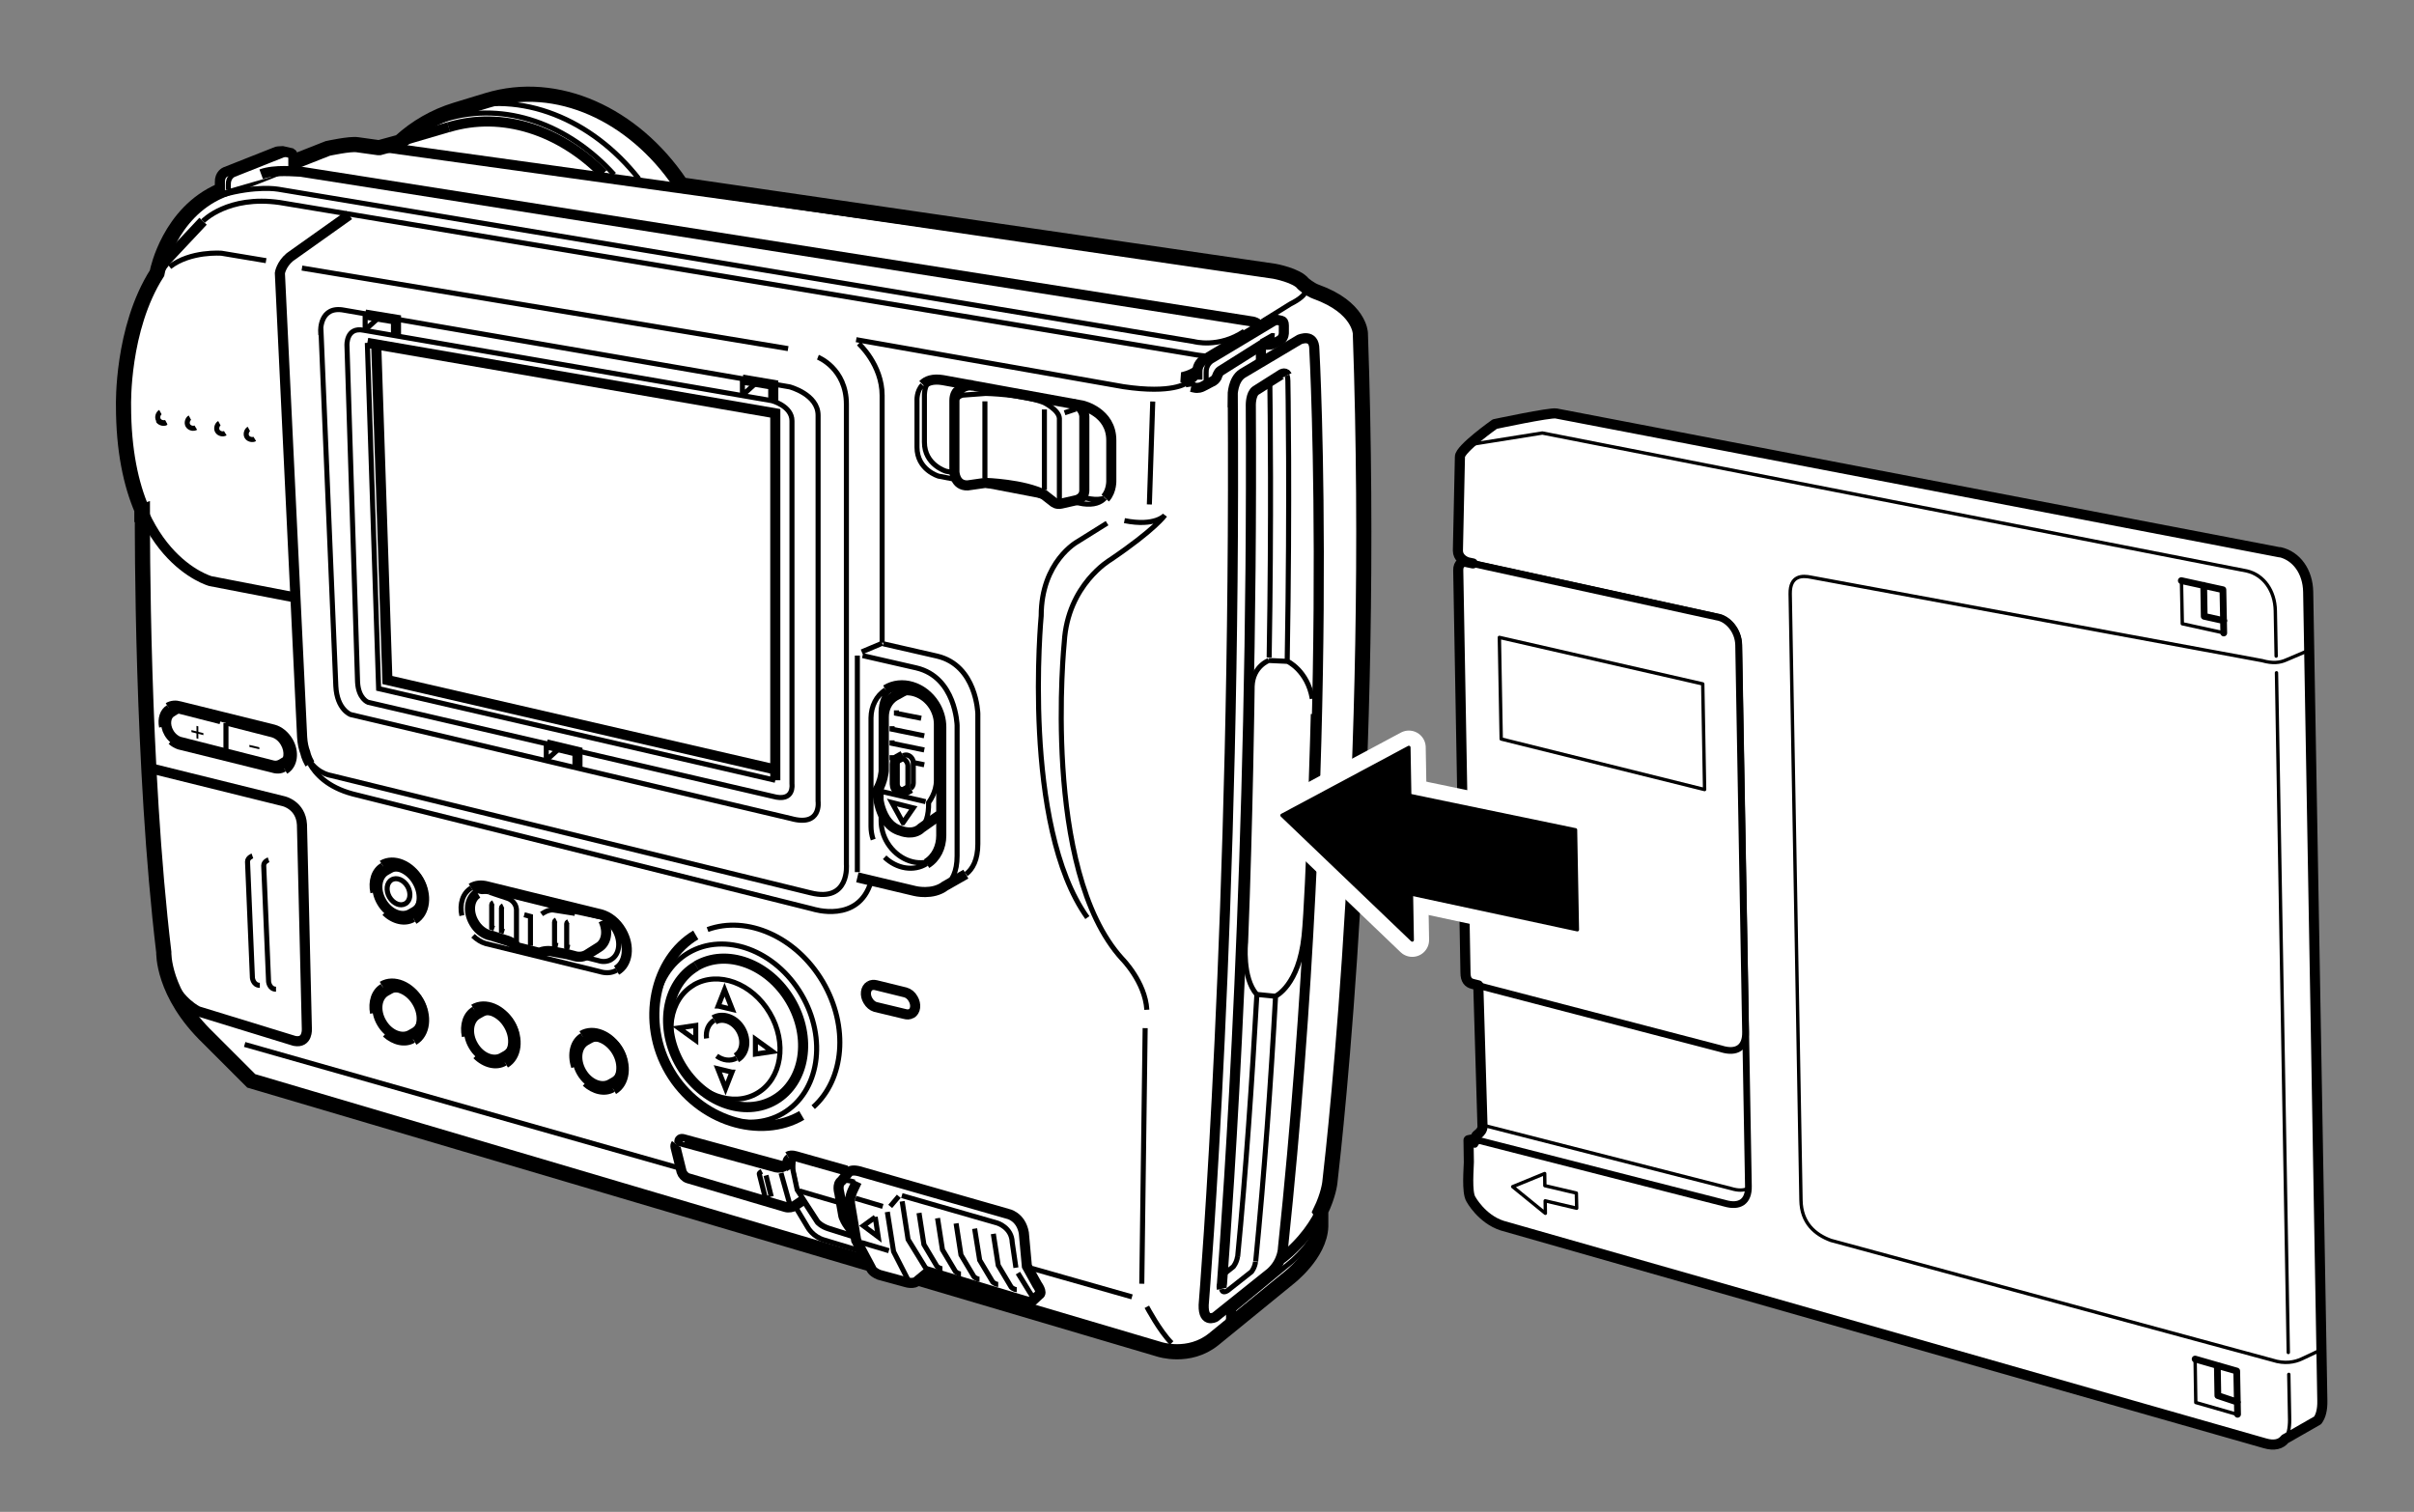 <?xml version="1.0" encoding="UTF-8"?>
<svg id="Layer_1" data-name="Layer 1" xmlns="http://www.w3.org/2000/svg" viewBox="0 0 143.26 89.73">
  <rect x="0" y="0" width="143.26" height="89.73" fill="#808080" stroke="none"/>
  <defs>
    <style>
      .cls-1 {
        fill: #fff;
      }

      .cls-2, .cls-3, .cls-4, .cls-5, .cls-6, .cls-7, .cls-8, .cls-9 {
        fill: none;
      }

      .cls-2, .cls-3, .cls-4, .cls-9 {
        stroke-linecap: round;
        stroke-linejoin: round;
      }

      .cls-2, .cls-4, .cls-5, .cls-6, .cls-7, .cls-8, .cls-9 {
        stroke: #000;
      }

      .cls-2, .cls-6 {
        stroke-width: .6px;
      }

      .cls-3 {
        stroke: #fff;
        stroke-width: 2px;
      }

      .cls-4 {
        stroke-width: .2px;
      }

      .cls-5 {
        stroke-width: .9px;
      }

      .cls-7 {
        stroke-width: .3px;
      }

      .cls-8 {
        stroke-width: .28px;
      }

      .cls-9 {
        stroke-width: .4px;
      }
    </style>
  </defs>
  <path class="cls-1" d="M8.45,30.36c0,1.22-.04,15.2,1.27,26.15,0,0-.1,2.45,2.64,5.09l2.55,2.55,53.88,15.93s1.76,.59,3.23-.59l4.45-3.63s1.86-1.42,1.91-3.08v-.84l-.02-.03c.49-1,.56-1.73,.56-1.73,.33-2.83,2.72-24.47,1.81-50.41,0,0-.05-1.53-2.62-2.45-.39-.14-.77-.48-.77-.48-.38-.5-1.71-.74-1.71-.74l-35.22-5.13-.06-.11c-2.75-4.06-7.28-6.17-11.44-4.9l-1.87,.57c-1.24,.38-2.34,1.02-3.27,1.86l-.07,.05-1.17,.32h-.1s-1.22-.17-1.22-.17c-.44-.07-1.76,.22-1.76,.22l-6.29,2.48-.07,.03c-3.04,1.3-3.74,4.75-3.74,4.75l-.03,.14c-2.11,3.3-1.99,7.86-1.99,7.86,0,2.68,.45,4.69,1.09,6.18v.12Z"/>
  <path class="cls-5" d="M8.45,30.36c0,1.22-.04,15.2,1.27,26.15,0,0-.1,2.45,2.64,5.09l2.55,2.55,53.88,15.93s1.76,.59,3.23-.59l4.45-3.63s1.86-1.42,1.91-3.08v-.84l-.02-.03c.49-1,.56-1.73,.56-1.73,.33-2.83,2.72-24.47,1.81-50.41,0,0-.05-1.53-2.62-2.45-.39-.14-.77-.48-.77-.48-.38-.5-1.71-.74-1.71-.74l-35.22-5.13-.06-.11c-2.75-4.06-7.28-6.17-11.44-4.9l-1.87,.57c-1.24,.38-2.34,1.02-3.27,1.86l-.07,.05-1.17,.32h-.1s-1.22-.17-1.22-.17c-.44-.07-1.76,.22-1.76,.22l-6.29,2.48-.07,.03c-3.04,1.3-3.74,4.75-3.74,4.75l-.03,.14c-2.11,3.3-1.99,7.86-1.99,7.86,0,2.68,.45,4.69,1.09,6.18v.12Z"/>
  <path class="cls-1" d="M53.99,40.73c.57,.14,1.12,.52,1.48,1.1,.26,.42,.39,.88,.39,1.33v5.16l-.13,.09-1.05,.74c-.49,.48-1.22,.17-1.22,.17-1.36-.37-1.39-2.39-1.39-2.39,.33-.55,.38-1.17,.38-1.17v-3.2c0-.51,.23-.98,.65-1.24l.99-.55-.09-.04"/>
  <path class="cls-1" d="M55.86,48.26v-5.11c0-.44-.13-.9-.39-1.33-.34-.54-.83-.9-1.35-1.06h-.04s-.99,.55-.99,.55c-.42,.26-.65,.74-.65,1.24v3.2s-.05,.62-.38,1.17c0,0,.04,2.02,1.39,2.39,0,0,.73,.3,1.22-.17l1.05-.74,.13-.14"/>
  <path class="cls-1" d="M17.41,10.12v-.69c0-.18-.05-.3-.12-.34l-.53-.12c-.18,0-.33,.03-.33,.03l-3.06,1.21s-.34,.14-.32,.61v.55"/>
  <path class="cls-6" d="M17.41,10.12v-.69c0-.18-.05-.3-.12-.34l-.53-.12c-.18,0-.33,.03-.33,.03l-3.06,1.21s-.34,.14-.32,.61v.55"/>
  <path class="cls-7" d="M15.79,15.47l-2.64-.44s-1.84-.15-3.08,.81m7.2-6.71c-.1-.05-.23-.03-.23-.03l-3.17,1.26s-.34,.14-.32,.61v.29"/>
  <path class="cls-6" d="M17.41,35.44l-4.92-.95s-5.14-1.4-5.14-10.43c0,0-.15-5.36,2.57-8.66l2.13-2.27"/>
  <path class="cls-7" d="M20.59,20.49s-.05-1.1,.99-.89l24.22,4.18s1.2,.31,1.2,1.2v21.55s.16,1.1-1.15,.73l-24.01-5.58s-.57-.21-.62-1.2l-.63-20Zm-1.56-.83s-.07-1.54,1.4-1.25l26.43,4.55s1.69,.44,1.69,1.69v22.9s.22,1.54-1.61,1.03l-26.13-6.17s-.81-.29-.88-1.69l-.88-21.07Zm29.51,1.54s1.69,.66,1.69,2.79v27.31s.22,2.28-2.13,1.69l-28.48-6.97s-1.04-.15-1.49-1.34M50.96,20.39s1.39,1.25,1.39,3.08v14.68m18.06-15.42s-.81,.66-3.74,.22l-15.86-2.79M12.05,13.12s1.47-1.54,4.55-1.1l54.33,9.03s.27,.05,.64,.08"/>
  <polyline class="cls-6" points="46.01 46.31 46.01 24.53 21.8 20.35"/>
  <polyline class="cls-7" points="21.8 20.35 22.47 40.87 46.01 46.31"/>
  <polyline class="cls-6" points="22.33 20.54 22.99 40.36 45.96 45.66"/>
  <line class="cls-7" x1="17.92" y1="15.91" x2="46.77" y2="20.69"/>
  <path class="cls-6" d="M22.84,8.74l52.81,7.34s1.32,.24,1.71,.74c0,0,.37,.34,.77,.48,2.57,.92,2.62,2.45,2.62,2.45,.91,25.94-1.48,47.58-1.81,50.41,0,0-.25,2.5-2.89,4.55"/>
  <path class="cls-7" d="M73.84,19.66c-1.52,1.03-3,.61-3,.61L16.51,11.23s-1.3-.24-3.36,.35m64.34,5.72c-.08,.21-.35,.46-.91,.74l-1.66,1.03"/>
  <path class="cls-6" d="M22.55,8.74l4.08-1.2m48.2,14.02v-1.98c-.04-.48-.59-.51-.59-.51L17.85,10.19c-.29,0-1.54-.15-2.35,.15"/>
  <path class="cls-7" d="M13.11,11.31c-3.19,1.19-3.74,4.75-3.74,4.75"/>
  <path class="cls-6" d="M8.82,45.57l8,1.98s1.03,.22,1.1,1.39l.29,12.11s.07,.88-.73,.73l-5.73-1.76s-1.1-.51-1.69-1.91"/>
  <path class="cls-7" d="M68.06,77.56s.78,1.47,1.47,2.15m-1.57-18.69l-.2,15.17m-3.23-21.73c-3.92-5.48-2.74-17.91-2.74-17.91,0-3.23,2.15-4.4,2.15-4.4l1.76-1.1m1.03-.15c1.84,.37,2.4-.32,2.4-.32,0,0-.56,.83-3.23,2.64,0,0-2.54,1.47-2.74,4.89,0,0-1.37,13.51,3.43,18.79,0,0,1.37,1.37,1.47,3.03m-53.54,2.06l32.21,9.16M14.98,50.8s-.29,.1-.29,.34l.29,6.9s.05,.44,.44,.44m.52-7.45s-.29,.1-.29,.34l.29,6.9s.05,.44,.44,.44"/>
  <path class="cls-6" d="M73.15,23.48s0-.95,.59-1.32l3.38-2.01s.88-.39,.88,.59c0,0,1.3,23.3-1.86,53.32,0,0,0,.81-.73,1.47l-3.3,2.64s-.81,.44-.66-.96c0,0,1.91-23.35,1.71-53.74Z"/>
  <path class="cls-7" d="M77.94,42.38s-.28,10.61-.55,13.18c-.31,2.94-1.69,3.56-1.69,3.56-.28,5.13-.67,10.53-1.18,15.75m1.86-52.59c.03,.07,.05,.17,.05,.32,0,0,.13,6.75-.04,16.64,0,0,1.2,.54,1.49,2.23"/>
  <path class="cls-6" d="M76.38,22.28c-.12-.24-.39-.03-.39-.03l-1.47,.93c-.29,.2-.29,.83-.29,.83,.15,26.73-1.38,47.67-1.71,52.17,0,0-.04,.17-.01,.31"/>
  <path class="cls-7" d="M57.33,51.88c.39-.3,.7-.85,.7-1.79v-7.74s-.07-2.86-2.42-3.41l-3.19-.73m-1.23,.7l3.19,.73c2.35,.55,2.42,3.41,2.42,3.41v7.75c0,.94-.3,1.48-.7,1.79m-4.96-13.9l1.21-.51m-1.47,13.58v-12.85m23.71,20.11l1.1,.11m-10.16-29.56c-.21,.07-.48,.09-.81,.04l-8.57-1.64s-1.29-.37-1.29-1.73v-2.75s-.02-.39,.17-.73m10.54,6.8c-.24,.26-.64,.43-1.3,.34l-8.57-1.64s-1.28-.37-1.28-1.72v-2.75s-.04-.57,.32-.94m17.87,52.79l.58-.46s.2-.24,.25-.59m1.86-35.39l1.07,.05m-1.79,19.77c-.88-1.01-.66-3.08-.66-3.08,.29-7.27,.39-15.22,.39-15.22,.05-1.18,.99-1.52,.99-1.52m.06-16.48c.02,1.58,.1,7.93-.04,16.3m-.73,20.01c-.28,5-.65,10.49-1.14,15.56m-.95,1.92c.02,.14,.11,.23,.35,.09l1.42-1.12s.2-.25,.24-.59"/>
  <path class="cls-6" d="M52.57,40.94c.93-.58,2.23-.19,2.9,.88,.26,.42,.39,.88,.39,1.33v6.44c0,.68-.3,1.32-.87,1.67m-4.11,.81l3.41,.81s1.06,.27,1.8-.3l1.23-.7"/>
  <path class="cls-7" d="M52.9,40.8c-.4,.36-.61,.9-.61,1.47v6.44c0,.44,.12,.91,.39,1.34,.58,.92,1.62,1.35,2.5,1.07m-2.68-.24c.71,.68,1.73,.86,2.49,.38m-2.43-10.32c-.56,.35-.86,.98-.87,1.66v6.44c0,.26,.04,.53,.13,.79"/>
  <path class="cls-6" d="M55.73,48.4l-1.05,.74c-.49,.48-1.22,.17-1.22,.17-1.36-.37-1.39-2.39-1.39-2.39,.33-.55,.38-1.17,.38-1.17v-3.2c0-.51,.23-.98,.65-1.24l.99-.55"/>
  <path class="cls-7" d="M52.94,44.82v.18l1.91,.39m-1.91-1.45v.18l1.91,.39m-1.91-1.41v.18l1.91,.39m-1.65-1.51v.18l1.47,.29m-2.42,4.33l2.68,.62"/>
  <path class="cls-1" d="M53.59,44.86c.17-.11,.42-.04,.54,.17,.05,.08,.07,.16,.07,.25v1.2c0,.13-.06,.24-.16,.31"/>
  <path class="cls-7" d="M53.59,44.86c.17-.11,.42-.04,.54,.17,.05,.08,.07,.16,.07,.25v1.2c0,.13-.06,.24-.16,.31"/>
  <path class="cls-1" d="M54.04,46.78l-.33,.18c-.17,.11-.42,.04-.54-.17-.05-.08-.07-.17-.07-.25v-1.2c0-.13,.06-.24,.16-.31l.33-.18"/>
  <path class="cls-6" d="M54.04,46.78l-.33,.18c-.17,.11-.42,.04-.54-.17-.05-.08-.07-.17-.07-.25v-1.2c0-.13,.06-.24,.16-.31l.33-.18"/>
  <path class="cls-7" d="M51.69,52.33c-.74,2.5-3.45,1.62-3.45,1.62l-27.31-6.83c-1.5-.4-2.21-1.2-2.54-1.78m36.29,3.8c.25-.25,.44-.7,.43-1.51,0,0,.47-.59,.46-1.32v-3.34c0-.33-.1-.68-.29-.99-.5-.8-1.48-1.1-2.18-.66m.49,7.51l-.66-1.2,1.27,.32-.61,.88Zm-.32-3.78c.17-.11,.42-.04,.54,.17,.05,.08,.07,.16,.07,.25v1.2c0,.13-.06,.24-.16,.31"/>
  <path class="cls-6" d="M18.39,45.34c-.22-.38-.27-.66-.27-.66-.1-.26-.17-.57-.19-.94l-1.32-27.53s.07-.51,.59-.95l3.52-2.5"/>
  <path class="cls-7" d="M42.53,62.67c.37,.27,.82,.33,1.18,.13m-1.32-2.25c-.35,.21-.52,.63-.46,1.08m-.76-3.17c-1.45,.85-1.79,2.98-.75,4.76,1.04,1.77,3.07,2.52,4.52,1.66,1.45-.85,1.79-2.99,.74-4.76-1.04-1.77-3.06-2.52-4.52-1.66"/>
  <path class="cls-6" d="M41.32,57.34c-1.8,1.06-2.21,3.69-.92,5.88,1.29,2.19,3.79,3.11,5.59,2.05,1.8-1.06,2.21-3.69,.92-5.88-1.29-2.19-3.79-3.11-5.59-2.06m2.38,5.45c.51-.3,.62-1.04,.26-1.67-.36-.62-1.07-.88-1.58-.58"/>
  <path class="cls-7" d="M40.86,56.55c-2.16,1.27-2.65,4.43-1.1,7.06,1.55,2.63,4.55,3.73,6.7,2.47,2.16-1.27,2.65-4.43,1.1-7.06-1.55-2.63-4.55-3.73-6.7-2.47"/>
  <path class="cls-6" d="M41.29,55.49c-2.43,1.43-3.28,5.16-1.54,8.11,1.74,2.96,5.41,4.02,7.83,2.6"/>
  <path class="cls-7" d="M48.26,65.71c1.84-1.64,2.13-4.78,.57-7.44-1.58-2.68-4.5-3.95-6.84-3.1"/>
  <path class="cls-6" d="M35.79,10.31c-2.54-2.57-5.97-3.73-9.17-2.76"/>
  <path class="cls-7" d="M22.83,61.41c.52,.48,1.21,.64,1.72,.34m-1.87-3.22c-.5,.29-.7,.94-.57,1.61M40.45,10.97c-2.75-4.14-7.31-6.3-11.52-5.02l-1.87,.57c-1.24,.38-2.34,1.02-3.27,1.86m14.12,2.23c-2.78-3.53-6.97-5.28-10.85-4.1m9.38,3.85c-2.68-2.96-6.45-4.36-9.96-3.3m0,0c-.91,.28-1.74,.7-2.49,1.25"/>
  <path class="cls-6" d="M24.56,61.75c.68-.4,.81-1.44,.29-2.33-.52-.89-1.49-1.29-2.16-.89"/>
  <path class="cls-7" d="M24.39,61.42c.54-.32,.65-1.15,.23-1.86-.41-.71-1.19-1.03-1.73-.71"/>
  <path class="cls-6" d="M24.61,61.28c.54-.32,.65-1.15,.23-1.86-.41-.71-1.19-1.03-1.73-.71l-.23,.13c-.54,.32-.65,1.15-.23,1.86,.41,.71,1.19,1.03,1.73,.71l.23-.13Z"/>
  <path class="cls-7" d="M22.8,54.2c.53,.51,1.23,.68,1.76,.37m-1.87-3.22c-.51,.29-.71,.95-.56,1.63"/>
  <path class="cls-6" d="M24.56,54.57c.68-.4,.81-1.44,.29-2.33-.52-.89-1.49-1.29-2.16-.89"/>
  <path class="cls-7" d="M28.07,55.54c.23,.22,.48,.38,.75,.46l6.76,1.66c.35,.11,.72,.1,1.02-.08m-8.63-4.88c-.51,.3-.71,.95-.56,1.64"/>
  <path class="cls-1" d="M51.62,58.51c-.26,.15-.31,.55-.11,.88,.11,.19,.27,.32,.43,.37l1.75,.42c.14,.04,.27,.04,.39-.03"/>
  <path class="cls-7" d="M51.62,58.51c-.26,.15-.31,.55-.11,.88,.11,.19,.27,.32,.43,.37l1.75,.42c.14,.04,.27,.04,.39-.03"/>
  <path class="cls-1" d="M51.62,58.51c.11-.06,.23-.07,.36-.04l1.75,.43c.18,.05,.35,.18,.46,.38,.2,.34,.15,.73-.11,.88"/>
  <path class="cls-7" d="M51.62,58.51c.11-.06,.23-.07,.36-.04l1.75,.43c.18,.05,.35,.18,.46,.38,.2,.34,.15,.73-.11,.88"/>
  <path class="cls-7" d="M28.35,53.02c.21-.12,.46-.14,.71-.08m5.06,1.25c.35,.09,.69,.36,.92,.75,.39,.67,.29,1.45-.22,1.74m-6.45-3.75c.21-.12,.46-.14,.71-.08l6.48,1.61c.35,.09,.69,.36,.92,.75,.39,.67,.29,1.45-.22,1.74m-1.51-.13l.75,.19c.26,.09,.54,.07,.77-.06m-7.88-4.02c-.1,.06-.18,.14-.25,.23"/>
  <path class="cls-1" d="M28.35,53.02c-.51,.3-.61,1.08-.22,1.74,.21,.37,.53,.62,.86,.73l.17,.04,.98,.31s.42,.15,.51,.37l1.35,.34s.3-.14,.68-.1l.98,.18,.39,.1c.27,.09,.54,.07,.77-.06l.7-.44c.48-.28,.59-.98,.28-1.62"/>
  <path class="cls-6" d="M28.35,53.02c-.51,.3-.61,1.08-.22,1.74,.21,.37,.53,.62,.86,.73l.17,.04,.98,.31s.42,.15,.51,.37l1.35,.34s.3-.14,.68-.1l.98,.18,.39,.1c.27,.09,.54,.07,.77-.06l.7-.44c.48-.28,.59-.98,.28-1.62"/>
  <path class="cls-7" d="M24.39,54.24c.54-.32,.65-1.15,.23-1.86-.41-.71-1.19-1.03-1.73-.71"/>
  <path class="cls-6" d="M24.61,54.11c.54-.32,.65-1.15,.23-1.86-.41-.71-1.19-1.03-1.73-.71l-.23,.13c-.54,.32-.65,1.15-.23,1.86,.41,.71,1.19,1.03,1.73,.71l.23-.13Z"/>
  <path class="cls-7" d="M28.2,62.7c.53,.53,1.25,.72,1.79,.4m-1.87-3.22c-.51,.3-.71,.96-.56,1.64M14.77,25.46c-.13,.07-.21,.3-.12,.46s.34,.21,.47,.13m-2.1-.93c-.13,.07-.21,.3-.12,.46,.1,.17,.34,.21,.47,.13m-2.1-.92c-.13,.07-.21,.3-.12,.46,.1,.17,.34,.21,.47,.13m-2.1-.92c-.13,.07-.21,.3-.12,.46,.1,.17,.34,.21,.47,.14m13.37,27.16c-.3,.17-.35,.63-.13,1.02,.23,.39,.65,.57,.95,.39m0,0c.3-.17,.35-.63,.13-1.02-.23-.39-.65-.57-.95-.39"/>
  <path class="cls-6" d="M29.99,63.1c.68-.4,.81-1.44,.29-2.32-.52-.89-1.49-1.29-2.16-.89"/>
  <path class="cls-7" d="M29.82,62.77c.54-.32,.65-1.15,.23-1.86-.41-.71-1.19-1.03-1.73-.72"/>
  <path class="cls-6" d="M30.05,62.64c.54-.32,.65-1.15,.23-1.86-.41-.71-1.19-1.03-1.73-.71l-.23,.13c-.54,.32-.65,1.15-.23,1.86,.41,.71,1.19,1.03,1.73,.71l.23-.13Z"/>
  <path class="cls-7" d="M34.69,64.33c.52,.48,1.21,.64,1.72,.34m-1.87-3.22c-.57,.33-.75,1.12-.49,1.89"/>
  <path class="cls-6" d="M36.41,64.67c.68-.39,.81-1.44,.29-2.32-.52-.89-1.49-1.29-2.16-.89"/>
  <path class="cls-7" d="M36.24,64.34c.54-.32,.65-1.15,.23-1.86s-1.19-1.03-1.73-.71"/>
  <path class="cls-6" d="M36.47,64.21c.54-.32,.65-1.15,.23-1.86s-1.19-1.03-1.73-.71l-.23,.13c-.54,.32-.64,1.15-.23,1.86,.41,.71,1.19,1.03,1.73,.71l.23-.13Z"/>
  <path class="cls-7" d="M10.11,44.04c.15,.14,.32,.23,.49,.29l5.57,1.38c.25,.08,.51,.07,.72-.06m-6.9-3.67c-.36,.21-.5,.68-.4,1.17m-.21-18.2c.1,.17,.34,.21,.47,.14m19.43,28.48s-.1,.05-.1,.12v1.36l.15,.05m4.4-.4s-.1,.05-.1,.12v1.37l.18,.04m-.8-1.63s-.1,.05-.1,.12v1.36l.2,.04m-3.25-2.36s-.1,.05-.1,.12v1.36l.16,.05m1.19-1l.37,.1v1.74m.66-1.88s.39-.29,.71-.24l1.27,.2m-5.06-1.25l1.08,.36s.47,.15,.51,.66v2.25m10.64,4.63v.88l-1.01-.73,1.01-.15Zm3.54,1.7v-.88l1.01,.73-1.01,.15Zm-1.4,1.07l-.83-.2,.46,1.17,.38-.97Zm-.8-3.92l.83,.2-.46-1.17-.38,.97Z"/>
  <path class="cls-6" d="M9.99,41.99c.2-.12,.44-.14,.67-.07l5.57,1.38c.33,.09,.65,.34,.87,.71,.37,.63,.27,1.37-.21,1.65"/>
  <path class="cls-7" d="M13.41,42.91l2.74,.7c.25,.07,.49,.25,.65,.53,.28,.48,.21,1.03-.15,1.24m-6.47-3.11c.15-.09,.33-.1,.5-.05l2.39,.61"/>
  <path class="cls-6" d="M10.59,42l-.41,.26c-.36,.21-.43,.77-.15,1.24,.15,.26,.38,.44,.61,.52l5.47,1.39c.19,.06,.38,.05,.55-.04l.66-.39"/>
  <line class="cls-7" x1="13.41" y1="42.91" x2="13.41" y2="44.67"/>
  <polyline points="12.07 43.63 12.07 43.51 11.36 43.33 11.36 43.45 12.07 43.63"/>
  <polyline points="15.39 44.47 15.39 44.35 14.8 44.21 14.8 44.33 15.39 44.47"/>
  <polyline points="11.77 43.85 11.77 43.11 11.66 43.08 11.66 43.82 11.77 43.85"/>
  <line class="cls-7" x1="47.43" y1="70.68" x2="49.82" y2="71.38"/>
  <path class="cls-6" d="M73.06,77.46v.78s0,.34-.25,.64"/>
  <path class="cls-7" d="M61.24,75.28l5.94,1.69M8.45,30.28s-.1,14.78,1.27,26.23c0,0-.1,2.45,2.64,5.09l2.55,2.55,53.88,15.93s1.76,.59,3.23-.59l4.45-3.63s1.86-1.42,1.91-3.08v-.84m-5.29,5.87l3.38-2.79s1.86-1.42,1.91-3.08"/>
  <path class="cls-6" d="M50.25,69.48l-3.04-.86c-.21-.06-.35-.04-.45,.02"/>
  <path class="cls-7" d="M46.76,68.65c-.3,.19-.19,.79-.19,.79l.38,1.76,.99,1.65s.3,.56,.99,.75l2.02,.61"/>
  <path class="cls-1" d="M50.85,70.13l-.26,.55s-.18,.4-.15,.73l.37,2.2,.88,1.65s.04,.22,.48,.4l1.61,.44s.48,.15,.7-.11l.62-.51,5.69,1.72c.24,.07,.38,.08,.45,.04l.43-.4c.23-.11-.12-.59-.12-.59l-.61-1.1-.18-1.98c-.18-.99-.96-1.13-.96-1.13l-8.62-2.47c-.42-.14-.66-.12-.8-.02l-.44,.54c-.29,.2-.13,.71-.13,.71l.24,1.37s.1,.39,.59,.93"/>
  <path class="cls-6" d="M50.85,70.13l-.26,.55s-.18,.4-.15,.73l.37,2.2,.88,1.65s.04,.22,.48,.4l1.61,.44s.48,.15,.7-.11l.62-.51,5.69,1.72c.24,.07,.38,.08,.45,.04l.43-.4c.23-.11-.12-.59-.12-.59l-.61-1.1-.18-1.98c-.18-.99-.96-1.13-.96-1.13l-8.62-2.47c-.42-.14-.66-.12-.8-.02l-.44,.54c-.29,.2-.13,.71-.13,.71l.24,1.37s.1,.39,.59,.93"/>
  <path class="cls-7" d="M50.77,71.12l1.62,.48m.95-.6l-.51,.6m6.12,1.63l.29,1.87,.77,1.29s.15,.15,.33,.15m-2.5-3.62l.3,1.87,.77,1.29s.15,.15,.33,.15m-2.5-3.62l.29,1.87,.77,1.29s.15,.15,.33,.15m-2.49-3.62l.29,1.87,.77,1.29s.15,.15,.33,.15m-2.49-3.62l.29,1.87,.77,1.29s.15,.15,.33,.15m-2.39-4l.35,2.26,1.05,1.71m-2.28-3.34l.37,2.35,.92,1.8m7.28,1.21c.23-.11-.12-.59-.12-.59l-.7-1.14m-6.89-4.6l5.67,1.63s.85,.26,.88,1.14l.22,1.51m-10.38-5.1c.14-.1,.38-.12,.8,.02m-3.63-1.35s-.07,.37-.04,.66l.26,1.21,1.21,1.87s.22,.26,.7,.4l1.4,.44"/>
  <path class="cls-1" d="M63.71,23.99c.61,.12,.64,.71,.64,.71v4.4c0,.49-.49,.59-.49,.59l-.88,.2c-.29,.07-.47-.1-.47-.1l-.54-.42c-1.22-.64-3.5-.71-3.5-.71l-1.05,.15c-.76,.02-.78-.81-.78-.81v-4.23c0-.34,.15-.51,.15-.51l.34-.27s.24-.15,.61-.12"/>
  <path class="cls-6" d="M63.71,23.99c.61,.12,.64,.71,.64,.71v4.4c0,.49-.49,.59-.49,.59l-.88,.2c-.29,.07-.47-.1-.47-.1l-.54-.42c-1.22-.64-3.5-.71-3.5-.71l-1.05,.15c-.76,.02-.78-.81-.78-.81v-4.23c0-.34,.15-.51,.15-.51l.34-.27s.24-.15,.61-.12"/>
  <path class="cls-7" d="M63.18,24.5l.66-.22m-1.86,.02v4.78m.89,.64v-4.89c-.03-.51-.92-.94-.92-.94-1.25-.49-3.45-.54-3.45-.54l-1.35,.1s-.23,.03-.35,.22m1.65,4.73v-4.58"/>
  <path class="cls-6" d="M54.77,22.83c.21-.22,.58-.37,1.18-.27l8.29,1.51s1.71,.39,1.71,2.06v2.35s.04,.65-.36,1.08"/>
  <line class="cls-7" x1="68.41" y1="23.83" x2="68.21" y2="29.94"/>
  <polyline class="cls-6" points="45.89 23.79 45.89 22.84 44.06 22.53"/>
  <path class="cls-7" d="M44.06,23.46l.73-.66m-.73-.26v.92"/>
  <polyline class="cls-6" points="23.5 19.93 23.5 18.97 21.67 18.67"/>
  <path class="cls-7" d="M21.67,19.58l.73-.66m-.73-.24v.9"/>
  <polyline class="cls-6" points="34.27 45.55 34.27 44.62 32.43 44.18"/>
  <path class="cls-7" d="M51.14,73.75l1.61,.48m-.81-2l.18,1.18-.88-.66,.7-.51Zm-19.52-27.11l.73-.66m-.73-.26v.92"/>
  <line class="cls-1" x1="70.34" y1="22.39" x2="71.06" y2="22.53"/>
  <line class="cls-7" x1="70.34" y1="22.39" x2="71.06" y2="22.53"/>
  <path class="cls-1" d="M71.06,22.53v-.45c-.02-.46,.32-.68,.32-.68l4.05-2.42s.12-.06,.22-.03l.4,.09c.08,.02,.14,.09,.14,.27v.43s.02,.29-.23,.46l-.4,.2c-.08,.04-.2,.06-.36,.06l-.27-.02h0s-2.51,1.58-2.51,1.58c-.13,.09-.22,.38-.22,.38,0,0-.09,.15-.18,.2l-.65,.34c-.08,.04-.26,.12-.5,.06l-.18-.04"/>
  <path class="cls-6" d="M71.06,22.53v-.45c-.02-.46,.32-.68,.32-.68l4.05-2.42s.12-.06,.22-.03l.4,.09c.08,.02,.14,.09,.14,.27v.43s.02,.29-.23,.46l-.4,.2c-.08,.04-.2,.06-.36,.06l-.27-.02h0s-2.51,1.58-2.51,1.58c-.13,.09-.22,.38-.22,.38,0,0-.09,.15-.18,.2l-.65,.34c-.08,.04-.26,.12-.5,.06l-.18-.04"/>
  <path class="cls-7" d="M76.05,19.04c-.1-.03-.22,.03-.22,.03l-3.93,2.36s-.34,.22-.32,.68v.45s.03,.24-.21,.35"/>
  <path class="cls-6" d="M75.63,20.08s-.1-.01-.1-.01l-.6,.34"/>
  <path class="cls-7" d="M72.02,22.58c.09-.04,.18-.2,.18-.2,0,0,.09-.29,.22-.38l2.51-1.59h0s.27,.03,.27,.03c.16,0,.27-.02,.36-.06l.4-.2"/>
  <path class="cls-6" d="M70.69,22.94c-.06-.39-.55-.55-.55-.55,0,0,.52-.09,.91-.39"/>
  <path class="cls-1" d="M87.09,36.85l-.02-1.4,.37-.21-.03-1.79h0l-.29-.06c-.26-.09-.59-.32-.6-.7l.12-5.58c0-.46,2.07-1.94,2.07-1.94,0,0,3.28-.71,3.64-.63l42.94,8.24c.98,.23,1.66,1.16,1.68,2.36l.84,48.01c0,.51-.08,.9-.28,1.16l-1.94,1.11c-.24,.32-.64,.42-1.19,.25l-45.27-12.92c-1.23-.4-1.85-1.57-1.85-1.57-.26-.42-.11-1.86-.12-2.2l-.02-1.3,.38-.08v.32c0-.22-.03-.43,.15-.57,.18-.14,.31-.3,.3-.48l-.88-30.02Z"/>
  <path class="cls-9" d="M87.09,36.85l-.02-1.4,.37-.21-.03-1.79h0l-.29-.06c-.26-.09-.59-.32-.6-.7l.12-5.58c0-.46,2.07-1.94,2.07-1.94,0,0,3.28-.71,3.64-.63l42.94,8.24c.98,.23,1.66,1.16,1.68,2.36l.84,48.01c0,.51-.08,.9-.28,1.16l-1.94,1.11c-.24,.32-.64,.42-1.19,.25l-45.27-12.92c-1.23-.4-1.85-1.57-1.85-1.57-.26-.42-.11-1.86-.12-2.2l-.02-1.3,.38-.08v.32c0-.22-.03-.43,.15-.57,.18-.14,.31-.3,.3-.48l-.88-30.02Z"/>
  <path class="cls-4" d="M135.83,81.57l.05,2.69c0,.51-.08,.9-.28,1.16m-.5-45.49l.7,40.34M87.33,26.37l4.2-.67,41.82,8.19c.98,.23,1.66,1.16,1.68,2.36l.05,2.69"/>
  <path class="cls-9" d="M87.55,67.63l14.8,3.78c.88,.26,1.43-.08,1.41-1.01l-.57-32.13c-.02-.86-.65-1.57-1.29-1.66l-14.49-3.17"/>
  <path class="cls-4" d="M129.46,34.45l.05,2.57,2.46,.54m5.11,1.01l-1.41,.6c-.36,.16-.79,.22-1.42,.04l-26.77-4.95c-.51-.11-1.26-.12-1.24,.99l.64,35.98c.02,1.36,.85,2.05,1.78,2.39l26.21,7.11c.71,.23,1.31,.12,1.73-.08l1.15-.54"/>
  <path class="cls-9" d="M130.78,34.74l.03,1.84,1.17,.26m-.01,.73l-.05-2.57-2.47-.54"/>
  <polyline class="cls-4" points="130.27 80.67 130.31 83.24 132.78 83.95"/>
  <path class="cls-9" d="M131.59,81.12l.03,1.71,1.17,.39m0,.72l-.05-2.57-2.47-.71"/>
  <polygon class="cls-4" points="91.7 71.27 91.71 72.01 89.77 70.43 91.67 69.65 91.68 70.37 93.55 70.81 93.57 71.71 91.7 71.27"/>
  <path class="cls-1" d="M102.18,62.26c.88,.26,1.43-.08,1.41-1.01l-.41-22.97c-.02-.86-.65-1.57-1.29-1.66l-14.86-3.25c-.22-.06-.5,.08-.49,.49l.43,23.88c0,.43,.17,.61,.44,.67l14.78,3.85Z"/>
  <path class="cls-9" d="M102.18,62.26c.88,.26,1.43-.08,1.41-1.01l-.41-22.97c-.02-.86-.65-1.57-1.29-1.66l-14.86-3.25c-.22-.06-.5,.08-.49,.49l.43,23.88c0,.43,.17,.61,.44,.67l14.78,3.85Z"/>
  <path class="cls-4" d="M87.97,66.77l14.8,3.78c.37,.11,.69,.11,.92,0m-14.6-26.69l12.07,3-.11-6.27-12.07-2.76,.11,6.03Z"/>
  <path class="cls-2" d="M135.29,32.78l-42.94-8.24c-.36-.07-3.64,.63-3.64,.63,0,0-2.08,1.47-2.07,1.94l-.12,5.57c0,.39,.33,.62,.6,.7l.29,.06h0s-.38-.08-.38-.08c-.22-.06-.5,.08-.49,.49l.43,23.88c0,.43,.17,.61,.44,.67l.32,.08,.25,8.38c0,.18-.12,.35-.3,.48-.13,.1-.15,.24-.15,.39v-.14s-.38,.08-.38,.08l.02,1.3c0,.34-.14,1.78,.12,2.2,0,0,.63,1.17,1.85,1.57l45.27,12.92c.55,.16,.95,.06,1.19-.25l1.94-1.11c.19-.25,.29-.64,.28-1.16l-.84-48.01c-.02-1.21-.7-2.14-1.68-2.36Z"/>
  <polyline class="cls-1" points="81.97 52.68 93.61 55.18 93.5 49.25 81.97 46.86"/>
  <polyline class="cls-3" points="81.97 52.68 93.61 55.18 93.5 49.25 81.97 46.86"/>
  <polygon class="cls-1" points="83.61 44.36 83.81 55.79 76.08 48.39 83.61 44.36"/>
  <polygon class="cls-3" points="83.61 44.36 83.81 55.79 76.08 48.39 83.61 44.36"/>
  <polyline class="cls-4" points="81.97 52.68 93.61 55.18 93.5 49.25 81.97 46.86"/>
  <polygon class="cls-4" points="83.61 44.36 83.81 55.79 76.08 48.39 83.61 44.36"/>
  <path class="cls-6" d="M27.97,52.71c.28-.17,.61-.19,.94-.1l6.75,1.66c.46,.12,.92,.48,1.22,1,.52,.89,.39,1.93-.29,2.32"/>
  <path class="cls-1" d="M46.92,71.72l.77-.51-.38-.59-.29-1.51-.37,.18-6.01-1.64c-.16,.07-.21,.08-.25,.1l-.26,.14s-.06,.11-.03,.19l.36,1.45c.04,.17,.21,.34,.38,.39l6.09,1.79"/>
  <line class="cls-8" x1="40.49" y1="67.71" x2="40.12" y2="67.9"/>
  <path class="cls-6" d="M46.56,69.25l-6.01-1.64c-.15-.04-.25,.03-.23,.17"/>
  <path class="cls-7" d="M47.01,69.12l-.43,.24c-.14,.08-.39,.11-.55,.07l-5.72-1.56c-.08-.02-.15-.01-.19,.03"/>
  <path class="cls-6" d="M47.68,71.22l-.51,.34c-.14,.09-.38,.13-.54,.08l-5.8-1.71c-.17-.05-.33-.23-.38-.39l-.36-1.45c-.02-.09,0-.15,.03-.19m6.44,1.35l.46-.28"/>
  <path class="cls-7" d="M45.46,69.76l.31,1.26m-.56-1.5s-.17,.09-.15,.16l.36,1.42h.28m1.39-2.36s-.07,.37-.04,.66l.26,1.22,1.22,1.88s.22,.26,.7,.41l1.4,.44m-4.28-3.73l.52,1.85"/>
  <path class="cls-6" d="M51.62,58.51c.11-.06,.23-.07,.36-.04l1.75,.43c.18,.05,.35,.18,.46,.38,.2,.34,.15,.73-.11,.88m-2.46-1.65c-.26,.15-.31,.55-.11,.88,.11,.19,.27,.32,.43,.37l1.75,.42c.14,.04,.27,.04,.39-.03"/>
  <polyline points="81.97 52.68 93.61 55.18 93.5 49.25 81.97 46.86"/>
  <polygon points="83.61 44.36 83.81 55.79 76.08 48.39 83.61 44.36"/>
</svg>